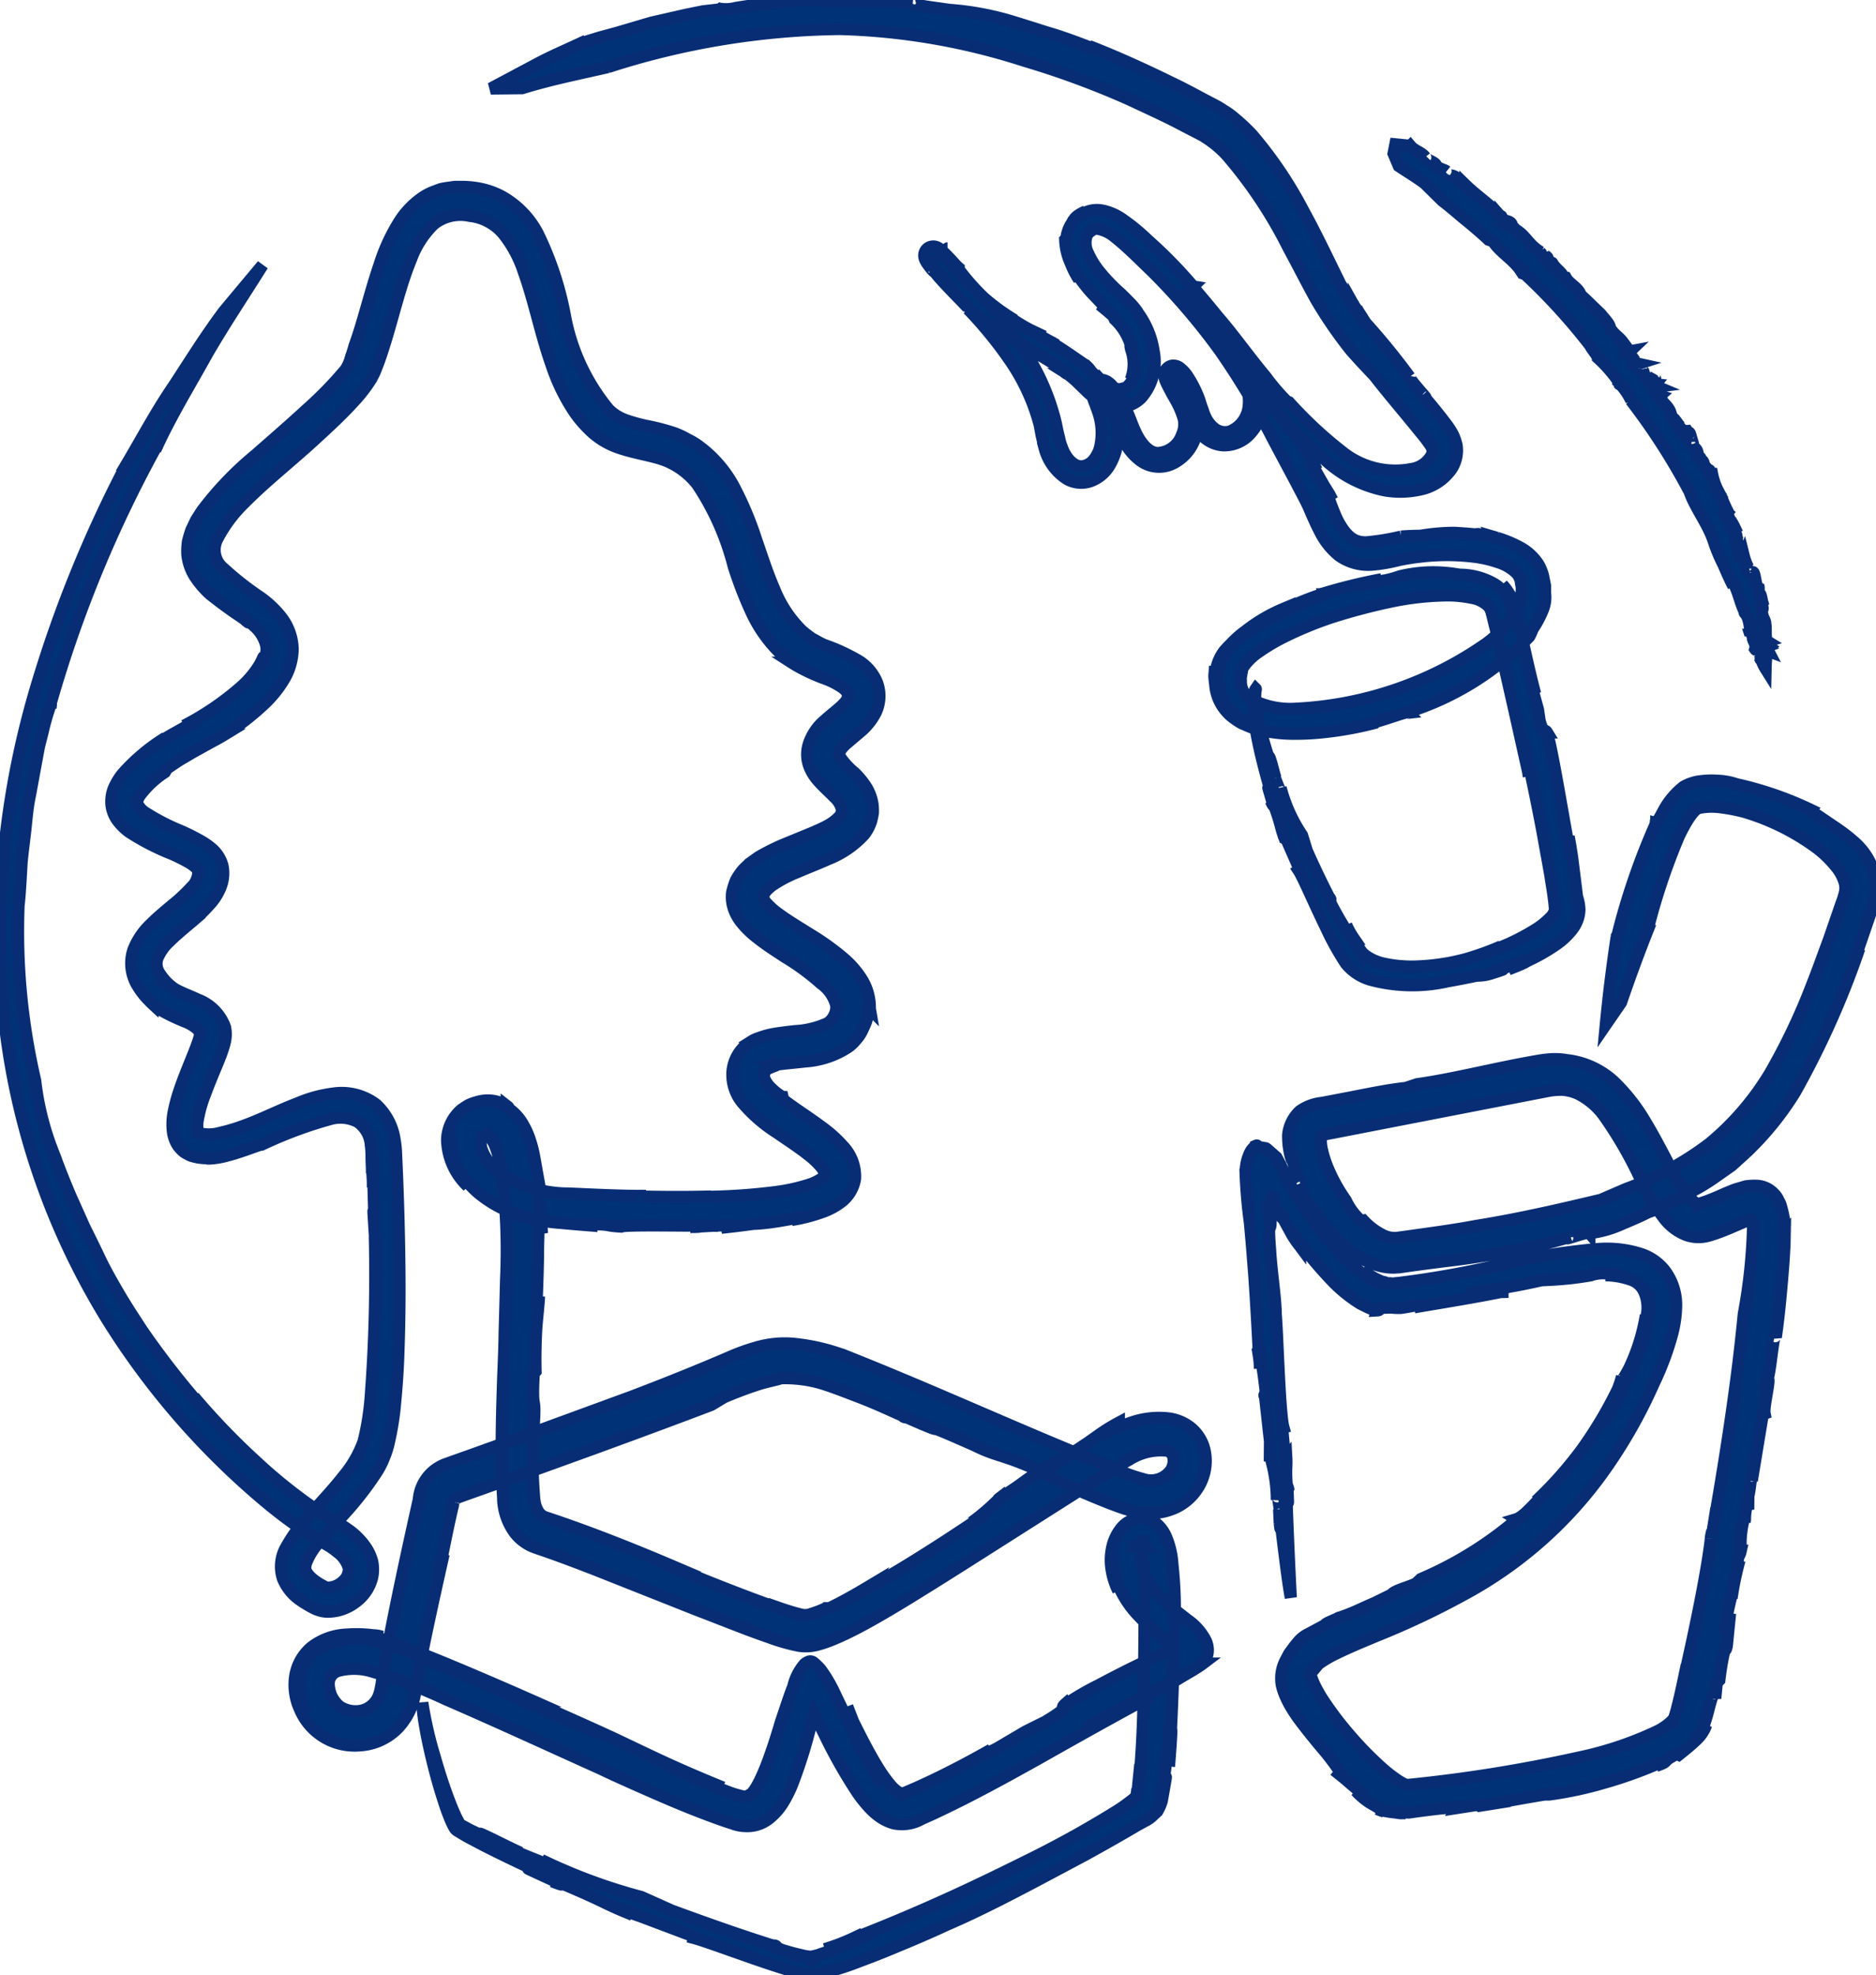 <?xml version="1.0" encoding="UTF-8"?> <svg xmlns="http://www.w3.org/2000/svg" xmlns:xlink="http://www.w3.org/1999/xlink" id="Group_26" data-name="Group 26" width="77.568" height="81.637" viewBox="0 0 77.568 81.637"><defs><clipPath id="clip-path"><rect id="Rectangle_64" data-name="Rectangle 64" width="77.568" height="81.637" fill="none" stroke="#092d74" stroke-width="0.5"></rect></clipPath></defs><g id="Group_25" data-name="Group 25" clip-path="url(#clip-path)"><path id="Path_80" data-name="Path 80" d="M98.128,26.682c.054.068.084.1,0,0" transform="translate(-48.129 -13.087)" fill="#003278" stroke="#092d74" stroke-width="0.5"></path><path id="Path_81" data-name="Path 81" d="M105.4,35.545l.032.059.092.108Z" transform="translate(-51.694 -17.434)" fill="#003278" stroke="#092d74" stroke-width="0.5"></path><path id="Path_82" data-name="Path 82" d="M121.147,43.558l.07.021c0-.009.012-.013-.07-.021" transform="translate(-59.419 -21.364)" fill="#003278" stroke="#092d74" stroke-width="0.5"></path><path id="Path_83" data-name="Path 83" d="M85.564,27.89A1.812,1.812,0,0,0,85.4,27.8l.165.094" transform="translate(-41.886 -13.633)" fill="#003278" stroke="#092d74" stroke-width="0.5"></path><path id="Path_84" data-name="Path 84" d="M109.789,24.656l.027.038-.055-.1Z" transform="translate(-53.835 -12.062)" fill="#003278" stroke="#092d74" stroke-width="0.5"></path><path id="Path_85" data-name="Path 85" d="M109.984,24.917c.122.2-.055-.041-.115-.125a5.11,5.11,0,0,0,.436.656c.019-.016-.274-.422-.321-.531" transform="translate(-53.888 -12.16)" fill="#003278" stroke="#092d74" stroke-width="0.5"></path><path id="Path_86" data-name="Path 86" d="M47.368,3.345l.1-.047-.1.047" transform="translate(-23.233 -1.618)" fill="#003278" stroke="#092d74" stroke-width="0.5"></path><path id="Path_87" data-name="Path 87" d="M86.509,30.272l-.126-.092c.064.049.1.075.126.092" transform="translate(-42.369 -14.803)" fill="#003278" stroke="#092d74" stroke-width="0.5"></path><path id="Path_88" data-name="Path 88" d="M58.513.676l.057-.055c-.053.027-.064.043-.057.055" transform="translate(-28.698 -0.305)" fill="#003278" stroke="#092d74" stroke-width="0.5"></path><path id="Path_89" data-name="Path 89" d="M105.64,35.872l.048.065-.048-.065" transform="translate(-51.814 -17.594)" fill="#003278" stroke="#092d74" stroke-width="0.5"></path><path id="Path_90" data-name="Path 90" d="M114.264,57.807c-.007-.008-.032-.008-.061,0l-.028.01Z" transform="translate(-56 -28.349)" fill="#003278" stroke="#092d74" stroke-width="0.5"></path><path id="Path_91" data-name="Path 91" d="M104.209,67.786a.064.064,0,0,0-.005.032l.108.176c-.044-.1-.078-.165-.1-.207" transform="translate(-51.109 -33.247)" fill="#003278" stroke="#092d74" stroke-width="0.5"></path><path id="Path_92" data-name="Path 92" d="M105.683,48.234c.01-.008.041-.023.041-.028a13.247,13.247,0,0,0-1.581.641l-.028.061a16.754,16.754,0,0,1,1.567-.674" transform="translate(-51.066 -23.644)" fill="#003278" stroke="#092d74" stroke-width="0.5"></path><path id="Path_93" data-name="Path 93" d="M82.744,32.092l-.211-1.469c.333,1.5.589,2.743.8,3.875.1.565.2,1.1.293,1.628l.123.778c.035.253.069.514.077.706a.672.672,0,0,1-.211.339,3.128,3.128,0,0,1-.6.476,9.2,9.2,0,0,1-1.683.824l.193-.1a12.37,12.37,0,0,1-1.352.484,8.968,8.968,0,0,1-1.99.31,5.4,5.4,0,0,1-1.492-.129A1.992,1.992,0,0,1,76,39.5a.84.84,0,0,1-.222-.234c-.072-.1-.178-.3-.267-.456l.009-.006a3.67,3.67,0,0,1-.322-.568c.158.331.324.655.5.956a13.821,13.821,0,0,1-1.106-1.787c-.075-.174-.085-.241-.078-.265q-.5-.974-.944-1.974l-.2-.644a6.382,6.382,0,0,1-.885-1.963c.131.669-.359-.812-.329-.589l-.1-.45a16.642,16.642,0,0,1-.523-1.876,4.356,4.356,0,0,1-.1-.843c0-.226.039-.312.025-.326,0,0,0,0-.026.038a.938.938,0,0,0-.073.328,5.9,5.9,0,0,0,.126,1.462c.207,1.153.6,2.438.756,2.984-.5-1.428-.155-.369-.081-.077l.06.085c.307.855.253.878.411,1.3.005,0,.006-.017.007-.031l-.031-.05c-.006-.044.011-.023.036.019.008-.016.035.019.127.249l-.024-.041.53,1.211-.046.028c.187.285.626,1.331,1.138,2.378a11.076,11.076,0,0,0,.822,1.477,2.048,2.048,0,0,0,.994.659,6.671,6.671,0,0,0,3.222.065c.9-.16,1.126-.228,1.244-.232a1.844,1.844,0,0,0,.575-.1c1.108-.348-.24.023.2-.132a11.1,11.1,0,0,0,1.314-.464c-.737.345-.324.19-.179.145A7.832,7.832,0,0,0,83.937,39a2.911,2.911,0,0,0,.617-.6,1.383,1.383,0,0,0,.287-.808,1.994,1.994,0,0,0-.1-.533c-.2-1.6-.189-1.6-.308-2.276a6.657,6.657,0,0,1,.077.685c-.077-.636-.066-.3-.028-.04-.2-.954-.846-4.978-1-5.154l.018,0c-.123-.2-.119.166-.306-.488l-.064-.449-.181-.658c-.075-.451-.007-.236,0-.238-.14-.538-.285-1.186-.437-1.864-.076-.339-.155-.685-.233-1.029l-.123-.515a1.689,1.689,0,0,0-.272-.56,1.748,1.748,0,0,1,.228.78l.072.717c-.057-.28-.115-.61-.2-.965a1.473,1.473,0,0,0-.719-.9,2.853,2.853,0,0,0-1.377-.352,6.685,6.685,0,0,0-.7-.086,5.833,5.833,0,0,0-1.787.156,3.882,3.882,0,0,1-.723.186c-.382.058-.761.131-1.138.213.369-.1.741-.2,1.117-.281a22.625,22.625,0,0,0-2.465.606l-.009.005a.582.582,0,0,1,.11-.029l-.151.057c-.12.083-.679.305-1.42.647a10.114,10.114,0,0,0-1.493.837,5.3,5.3,0,0,0-.8.653,1.915,1.915,0,0,0-.386.553,1.334,1.334,0,0,0-.1.358,3.361,3.361,0,0,0-.063.366,2.517,2.517,0,0,0,.11.519,1.785,1.785,0,0,0,.918,1.252l-.026.048a1.971,1.971,0,0,1-.932-1.076,2.212,2.212,0,0,1-.1-.837l.066-.414a1.312,1.312,0,0,1,.181-.456,3.97,3.97,0,0,1,1.231-1.137,11,11,0,0,1,1.273-.7l.017-.037a6.833,6.833,0,0,0-2.463,1.751,1.871,1.871,0,0,0-.331.734c-.052.2-.089.264-.048-.1l-.032.37c0,.128.021.26.035.388a1.885,1.885,0,0,0,.629,1.272,2.928,2.928,0,0,0,.475.327c.158.067.308.139.452.188a5.788,5.788,0,0,0,1.505.24,10.806,10.806,0,0,0,1.493-.068,14.318,14.318,0,0,0,2.133-.4l-.312.057c.7-.191,1.368-.447,1.571-.475a11.836,11.836,0,0,0,5.042-3.129,2.422,2.422,0,0,0,.142-.317,4.184,4.184,0,0,0,.416-.778,1.363,1.363,0,0,0,.093-.71v-.3l-.057-.291a1.754,1.754,0,0,0-.224-.6,2.058,2.058,0,0,0-.761-.694,4.905,4.905,0,0,0-.914-.381l0,0-.138-.041a.022.022,0,0,0,.007.007c-.733-.173-.731-.128-.755-.125-.024.02-.076-.011-.907-.059a8.419,8.419,0,0,0-1.388.12c-.27.006-.541.011-.812.036a9.628,9.628,0,0,1-1.47.239c-.375-.014-.749-.1-1.19-.974-.368-.84-.515-1.393-.182-.771L74.5,20.43l-.107-.172-.121-.194-.447-.787c-.06-.175.006-.066.152.152-.465-.945-.329-.56-.7-1.259a3.589,3.589,0,0,1-.49-.592l.132.278c-.43-.723-.881-1.519-1.361-2.377l.043.018c-.185-.3-.367-.593-.577-.888L71,14.533c-.292-.407-.591-.8-.9-1.195l.118.168c-.213-.28-.945-1.171-1.38-1.67l.031.005a18.9,18.9,0,0,0-1.865-1.905,8.285,8.285,0,0,0-1.1-.9,2.2,2.2,0,0,0-.791-.335,1.186,1.186,0,0,0-.52.016,1.324,1.324,0,0,0-.47.239,1.385,1.385,0,0,1,.3-.221c-.459.212-.451.322-.515.385-.022.042-.047.089-.108.185a1.489,1.489,0,0,0-.176.546l-.049.053a2.58,2.58,0,0,0,.237.993,3.407,3.407,0,0,0,.34.659l-.1-.254a6.193,6.193,0,0,0,.65.838c.8.823.46.537.306.456l.3.246.259.224.056.127a2.467,2.467,0,0,1,.68,1.113c0,.07-.063-.124,0,.143a1.811,1.811,0,0,1-.014,1.246,1.479,1.479,0,0,0,.124-.732.717.717,0,0,1,.075.1,1.119,1.119,0,0,1-.267.841.561.561,0,0,1-.531.193h.161A.767.767,0,0,1,66,16.049c-.084.014-.151.055-.229.033l-.1,0c-.035-.009-.068-.026-.1-.037a1.681,1.681,0,0,1-.167-.066l-.133-.095a3.131,3.131,0,0,1-.479-.45c.131.145.313.34,0,.062-.265-.256-.117-.169-.372-.406-.087-.034-.788-.556-1.441-.948a.151.151,0,0,1,.074.023c-.172-.094-.265-.135-.551-.312l.2.054-.585-.278a7.162,7.162,0,0,1-.84-.515l.208.118a8.864,8.864,0,0,1-1.266-.918,9.343,9.343,0,0,1-1.044-1.178v-.061c-.138-.113-.395-.446-.746-.758a.714.714,0,0,0-.124-.084.432.432,0,0,0-.1-.037.393.393,0,0,0-.258.033.36.36,0,0,0-.176.2.394.394,0,0,0-.018.2l.011.044a.494.494,0,0,0,.026.07,1.1,1.1,0,0,0,.1.17c.059.082.11.144.153.2.087.1.141.15.136.119.381.523,1.7,1.751,1.383,1.546a16.807,16.807,0,0,1,1.714,2.093,8.49,8.49,0,0,1,1.252,2.721l.071.392.134.569a2.15,2.15,0,0,0,.931,1.255,1.187,1.187,0,0,0,.986.073,1.511,1.511,0,0,0,.735-.6,2.415,2.415,0,0,0,.351-1.534,3.9,3.9,0,0,0-.311-1.239l-.09-.234a.579.579,0,0,1-.022-.085l-.006-.033h0l-.057-.01c-.075-.02-.1-.007-.148-.045-.023-.021-.014-.005-.024-.015s-.012-.025,0,0-.007.039-.021.12a.3.3,0,0,1-.042.084c-.027.034-.01.006-.011.019a.644.644,0,0,1,.115.117,4.132,4.132,0,0,1,.473.831c.134.3.246.605.411.946a2.213,2.213,0,0,0,.755.885,1.3,1.3,0,0,0,1.272.073,1.826,1.826,0,0,0,.874-.935,1.773,1.773,0,0,0,.146-.672,1.672,1.672,0,0,0-.147-.7,5.855,5.855,0,0,0-.348-.751c-.066-.122-.132-.245-.2-.369a1.738,1.738,0,0,1-.082-.171.645.645,0,0,1-.022-.063c0-.006,0,0,0,0l-.04,0c-.078,0-.077.01-.122-.007-.025-.011-.009,0-.017,0s-.021-.02.007.011c-.007,0-.022-.031-.016-.017.006.034,0,.016-.013.076a.262.262,0,0,1-.05.1.59.59,0,0,1,.093.1,2.508,2.508,0,0,1,.226.342,4.2,4.2,0,0,1,.348.805l.172.486a2.734,2.734,0,0,0,.284.462,1.327,1.327,0,0,0,.98.549,1.436,1.436,0,0,0,1.016-.372,2.029,2.029,0,0,0,.531-.822,2.283,2.283,0,0,0,.061-.67,2.448,2.448,0,0,0-.291-1.153,9.809,9.809,0,0,0-.725-1.052c-.536-.7-1.139-1.413-1.735-2.121l-.1.128c-.017.048-.109.047-.1.05-.013,0-.035.1-.072.142-.02.033-.035.034-.067.087-.011.018,0,.006,0,.011l.005,0,.045.039.1.1.2.205c.324.321.5.539.567.618a1.166,1.166,0,0,1-.154-.224,12.531,12.531,0,0,1,.992,1.3l-.091-.114c-.085-.048,1.061,1.388,1.476,1.9l-.2-.3c.233.285.475.562.718.835l-.2-.213a31.667,31.667,0,0,0,2.255,2.235A5.145,5.145,0,0,0,76.8,20.272a3.821,3.821,0,0,0,1.409-.027,2.1,2.1,0,0,0,1.344-.863,1.417,1.417,0,0,0,.211-.967,1.969,1.969,0,0,0-.161-.467,3.022,3.022,0,0,0-.239-.376c-.3-.4-.631-.809-.995-1.233.436.409-.585-.658-.551-.76a28.3,28.3,0,0,0-1.871-2.29s-.015,0-.05-.04a15.24,15.24,0,0,1-.836-1.306c.281.351.122.14-.042-.1s-.332-.493-.082-.14c-.459-.916-.937-1.949-1.512-2.994a16.759,16.759,0,0,0-2.106-3.123,7.293,7.293,0,0,0-.742-.7,3.017,3.017,0,0,0-.432-.313l-.229-.147-.212-.113c-.567-.291-1.121-.607-1.7-.879-1.143-.562-2.3-1.087-3.445-1.532l.189.111c-.584-.22-1.236-.475-1.875-.658-.632-.2-1.227-.391-1.684-.525A11.974,11.974,0,0,0,58.786.406c-.514-.077-1.006-.135-1.31-.2S57.05.1,57.272.128c-.277-.029-.55-.054-.828-.068l-.86,0c-.3,0-.606-.007-.938-.021-.331,0-.685.008-1.07,0A5.076,5.076,0,0,0,52.7,0c-.418.032-.926.09-1.419.143s-.966.125-1.319.182a1.612,1.612,0,0,1-.609.042l-.014.015L48.6.467,47.89.611,46.471.934l-1.421.419-.735.2-.746.23a1.049,1.049,0,0,1,.1-.056c-.652.312-1.316.585-1.949.926L39.826,3.66l1.3-.014c1.169-.364,2.369-.6,3.547-.872A32.272,32.272,0,0,1,54.263,1.2,27.073,27.073,0,0,1,61.881,2.51a35.06,35.06,0,0,1,4.438,1.644c.717.34,1.442.662,2.144,1.038l.531.274.265.137.2.129a4.4,4.4,0,0,1,.786.666,18.507,18.507,0,0,1,2.568,3.855c.382.7.74,1.418,1.15,2.153a17.911,17.911,0,0,0,1.432,2.08c.314.355.636.7.959,1.036.59.76,1.254,1.528,1.907,2.337a5.961,5.961,0,0,1,.42.553.433.433,0,0,1,.071.352,1.132,1.132,0,0,1-.854.62,3.5,3.5,0,0,1-2.776-.638,17.169,17.169,0,0,1-2.293-2.122l-.089-.033a8.738,8.738,0,0,1-.875-1.023c-.471-.56-.911-1.156-1.378-1.748-.234-.3-.474-.588-.724-.874l-.189-.213c-.07-.081-.143-.149-.209-.216l-.21-.2-.113-.1-.07-.057a.456.456,0,0,0-.075-.049l-.039-.018-.01,0a.321.321,0,0,0-.108-.017.329.329,0,0,0-.295.208.262.262,0,0,0-.017.071v.028a.373.373,0,0,0,0,.058.352.352,0,0,0,.036.109l.016.031.025.029A34.283,34.283,0,0,1,70.694,15.3c.081.116.156.232.224.347a1.433,1.433,0,0,1,.149.347,1.763,1.763,0,0,1,.1.74,1.258,1.258,0,0,1-.763,1.093.713.713,0,0,1-.6-.076,1.27,1.27,0,0,1-.44-.541c-.056-.114-.089-.245-.136-.365s-.09-.3-.148-.434a4.65,4.65,0,0,0-.419-.822,1.4,1.4,0,0,0-.372-.406A.443.443,0,0,0,68,15.113a.39.39,0,0,0-.3.251.577.577,0,0,0,.038.4c.138.317.288.538.417.79a3.6,3.6,0,0,1,.313.729,1,1,0,0,1-.055.663,1.12,1.12,0,0,1-1,.777c-.408,0-.742-.451-.947-.908-.107-.223-.2-.51-.318-.771a5.644,5.644,0,0,0-.4-.784,2,2,0,0,0-.3-.386c-.039-.034-.085-.068-.128-.1a.829.829,0,0,0-.11-.049.319.319,0,0,0-.166-.021.381.381,0,0,0-.32.23.528.528,0,0,0-.044.225,1.463,1.463,0,0,0,.13.513l.13.362a2.634,2.634,0,0,1,.079,1.443l-.046.166-.076.148a1.148,1.148,0,0,1-.181.261.716.716,0,0,1-.485.225c-.335-.013-.653-.375-.8-.82a1.711,1.711,0,0,1-.1-.342c-.029-.119-.058-.225-.087-.368a7.031,7.031,0,0,0-.2-.8,9.416,9.416,0,0,0-.993-2.2,17.393,17.393,0,0,0-1.3-1.825c-.528-.614-1.125-1.168-1.656-1.744-.133-.145-.265-.292-.39-.44-.062-.073-.124-.148-.177-.219-.026-.035-.052-.071-.066-.094l0-.005h0l-.043.022a.932.932,0,0,1-.277.109.017.017,0,0,1-.024,0s.01.015,0,.022-.022.077-.045.107-.162.262-.126.2a3.9,3.9,0,0,1,.372.372c.13.144.259.295.385.447l.38.47a5.117,5.117,0,0,0,.439.48,7.367,7.367,0,0,0,.986.8c.685.48,1.4.857,2.065,1.259l-.1-.056a10.6,10.6,0,0,1,1.2.785c.045.039.047.048.009.024a4.131,4.131,0,0,1,.468.406l.269.259a2.833,2.833,0,0,0,.322.284,3.5,3.5,0,0,0,.4.247l.242.091a.7.7,0,0,0,.264.057,1.26,1.26,0,0,0,1.078-.368,2.262,2.262,0,0,0,.507-1.94,3.54,3.54,0,0,0-.726-1.666l.085.1a2.973,2.973,0,0,0-.4-.477c-.148-.151-.294-.3-.419-.407a7.189,7.189,0,0,1-.725-.759,3.414,3.414,0,0,1-.523-.824.92.92,0,0,1-.063-.707.487.487,0,0,1,.2-.222.333.333,0,0,1,.242-.08,1.508,1.508,0,0,1,.729.344c.511.4,1.051.952,1.559,1.438a26.906,26.906,0,0,1,2.774,3.245,31.479,31.479,0,0,1,2.192,3.647l1.012,1.9c.158.31.351.652.478.938.136.314.283.664.464,1.007a2.952,2.952,0,0,0,.8,1,2.083,2.083,0,0,0,1.319.369,6.559,6.559,0,0,0,1.147-.193c.336-.071.679-.119,1.023-.157a9.353,9.353,0,0,1,2.062.017,4.807,4.807,0,0,1,.97.216,1.94,1.94,0,0,1,.76.418.663.663,0,0,1,.184.268.491.491,0,0,1,.043.179c.01.068.027.135.034.2a1.806,1.806,0,0,1-.183.825,4.259,4.259,0,0,1-1.273,1.475,15,15,0,0,1-7.863,2.7,3.489,3.489,0,0,1-1.893-.4.821.821,0,0,1-.386-.563.791.791,0,0,1-.013-.194.609.609,0,0,1,.011-.21l.038-.225c.014-.085.028-.071.044-.124a2.461,2.461,0,0,1,.651-.632,8.4,8.4,0,0,1,.941-.567,15.255,15.255,0,0,1,2.106-.872,25.335,25.335,0,0,1,2.508-.656,11.853,11.853,0,0,1,2.147-.236,4.894,4.894,0,0,1,1.092.1,1.279,1.279,0,0,1,.717.366c.017.042.061.067.066.117a.379.379,0,0,0,.028.063c.012.03.025.1.038.143l.152.618.287,1.227.506,2.232c.3,1.339.518,2.322.581,2.6" transform="translate(-19.534 0)" fill="#003278" stroke="#092d74" stroke-width="0.5"></path><path id="Path_94" data-name="Path 94" d="M107.893,72.884l.022.043c.032-.018-.013-.077-.022-.043" transform="translate(-52.919 -35.743)" fill="#003278" stroke="#092d74" stroke-width="0.5"></path><path id="Path_95" data-name="Path 95" d="M122.095,47.662a.5.5,0,0,1,.062.082,1.885,1.885,0,0,0-.238-.308Z" transform="translate(-59.798 -23.266)" fill="#003278" stroke="#092d74" stroke-width="0.5"></path><path id="Path_96" data-name="Path 96" d="M122.4,78.349c.733-.282.755-.328.651-.287l-.651.287" transform="translate(-60.033 -38.281)" fill="#003278" stroke="#092d74" stroke-width="0.5"></path><path id="Path_97" data-name="Path 97" d="M103.081,61.642c-.114-.372-.091-.224-.046,0l.222.639c-.066-.21-.114-.425-.176-.642" transform="translate(-50.518 -30.122)" fill="#003278" stroke="#092d74" stroke-width="0.5"></path><path id="Path_98" data-name="Path 98" d="M103.2,65.079l-.073-.105c.092.217.1.2.073.105" transform="translate(-50.579 -31.868)" fill="#003278" stroke="#092d74" stroke-width="0.5"></path><path id="Path_99" data-name="Path 99" d="M104.768,93.88c.015.087.031.127,0,0" transform="translate(-51.386 -46.046)" fill="#003278" stroke="#092d74" stroke-width="0.5"></path><path id="Path_100" data-name="Path 100" d="M112.142,146.893l-.063-.036a.971.971,0,0,1-.146-.04c.061.027.141.051.209.076" transform="translate(-54.9 -72.01)" fill="#003278" stroke="#092d74" stroke-width="0.5"></path><path id="Path_101" data-name="Path 101" d="M108.549,131.263l.056-.019c-.009-.007,0-.021-.056.019" transform="translate(-53.24 -64.367)" fill="#003278" stroke="#092d74" stroke-width="0.5"></path><path id="Path_102" data-name="Path 102" d="M141.576,123.3a.873.873,0,0,0,.018-.158l-.018.158" transform="translate(-69.439 -60.4)" fill="#003278" stroke="#092d74" stroke-width="0.5"></path><path id="Path_103" data-name="Path 103" d="M135.144,97.72l-.038.018.1-.033Z" transform="translate(-66.266 -47.922)" fill="#003278" stroke="#092d74" stroke-width="0.5"></path><path id="Path_104" data-name="Path 104" d="M134.343,97.854c-.2.074.044-.045.129-.085a5.137,5.137,0,0,0-.659.269c.011.023.425-.159.53-.184" transform="translate(-65.632 -47.953)" fill="#003278" stroke="#092d74" stroke-width="0.5"></path><path id="Path_105" data-name="Path 105" d="M131.191,75.886l.015-.094-.015.094" transform="translate(-64.346 -37.174)" fill="#003278" stroke="#092d74" stroke-width="0.5"></path><path id="Path_106" data-name="Path 106" d="M138.83,124.69c.006-.046.012-.1.018-.14a.88.88,0,0,0-.018.14" transform="translate(-68.093 -61.089)" fill="#003278" stroke="#092d74" stroke-width="0.5"></path><path id="Path_107" data-name="Path 107" d="M134.381,66.626l-.01-.069c-.009.052,0,.068.01.069" transform="translate(-65.904 -32.644)" fill="#003278" stroke="#092d74" stroke-width="0.5"></path><path id="Path_108" data-name="Path 108" d="M111.862,146.786l-.074-.032a.638.638,0,0,0,.074.032" transform="translate(-54.829 -71.979)" fill="#003278" stroke="#092d74" stroke-width="0.5"></path><path id="Path_109" data-name="Path 109" d="M123.046,123.22c.011.007.032,0,.054-.006l.018-.015Z" transform="translate(-60.351 -60.426)" fill="#003278" stroke="#092d74" stroke-width="0.5"></path><path id="Path_110" data-name="Path 110" d="M104.3,118.207a.052.052,0,0,0,.013-.024l-.046-.171a1.819,1.819,0,0,0,.033.2" transform="translate(-51.138 -57.882)" fill="#003278" stroke="#092d74" stroke-width="0.5"></path><path id="Path_111" data-name="Path 111" d="M133.394,104.674c-.007,0-.019-.018-.025-.015a1.64,1.64,0,0,1,.126,1.071l.043.044a1.7,1.7,0,0,0-.144-1.1" transform="translate(-65.414 -51.332)" fill="#003278" stroke="#092d74" stroke-width="0.5"></path><path id="Path_112" data-name="Path 112" d="M105.879,83.535a3.336,3.336,0,0,0,.841.609,3.921,3.921,0,0,1-1.183-.741,10,10,0,0,1-.951-.973c-.144-.163-.278-.328-.406-.494l-.19-.246-.2-.28c-.225-.3-.429-.645-.638-.977a9.8,9.8,0,0,1-.631-1.21l-.122-.228-.061-.11-.045-.04-.18-.159-.181-.159c-.052-.038-.072-.02-.11-.033l-.17-.03-.06-.012c-.013-.01-.023-.022-.035-.034l-.017-.017s0-.021-.046,0a.6.6,0,0,0-.087.072.771.771,0,0,0-.145.187,1.838,1.838,0,0,0-.186,1.009c-.011-.115-.019-.226-.02-.325a20.352,20.352,0,0,0,.181,2.217c.029.313.063.681.1,1.125.023.3.05.646.083,1.059.058.822.122,1.89.192,3.292h-.01a3.956,3.956,0,0,1,.052.58l-.034-.971c.083.575.18,1.076.265,1.844.006.165-.01.223-.024.241l.209,1.886-.005.585a6.2,6.2,0,0,1,.289,1.847c.034-.592.137.76.165.565,0,.088,0,.258,0,.4.108.916.319,2.641.414,3.064,0,0-.184-3.611-.182-4.587.11,1.294.047.339.052.081l-.033-.084c-.058-.776,0-.783-.021-1.171,0,0-.01.013-.014.024l.013.049c-.007.038-.016.017-.026-.024-.012.011-.026-.024-.044-.235l.01.04c-.042-.323-.09-.882-.111-1.125l.05-.01c-.156-.564-.246-3.871-.314-4.642-.012-.78-.181-1.733-.236-2.7-.032-.413-.037-.548-.04-.679a.626.626,0,0,1,.014-.191c.017-.05.044-.034.048-.258-.007-.286-.021-.282-.037-.237s-.031.151-.044.007c0-.243.013-.451.029-.626.034.451.056.289.076.281a2.982,2.982,0,0,1,.005-.406.293.293,0,0,1,.009-.048c0-.007,0-.019.013-.019a.077.077,0,0,1,.017.032l.049.137c.03.09.068.172.1.248.137.3.252.483.291.46l.032.057.329.6c.013.032.085.14.138.221s.122.175.212.289a3.345,3.345,0,0,1-.308-.5c.273.446.16.2.029,0a19.135,19.135,0,0,0,1.637,1.961,5.94,5.94,0,0,0,1.118.9c.185.094.339.175.463.222a.872.872,0,0,0,.25.048l-.006.019c.123-.007.1-.056.127-.085s.107-.021.449-.035a2.491,2.491,0,0,0,.41.016c.2-.028.389-.062.582-.1.395-.021.205.023.207.034.946-.161,2.259-.372,3.385-.6l-1.237.025a28.03,28.03,0,0,0,2.864-.5l.582-.031a13.753,13.753,0,0,0,1.466-.175,1.5,1.5,0,0,1,.6-.082,3.93,3.93,0,0,1,.894.161,4.024,4.024,0,0,0-.888-.081,3.274,3.274,0,0,1,1.014.171.966.966,0,0,1,.553.43l.006,0a.13.13,0,0,1-.031-.052c.017.023.044.039.056.068.067.033.293.362.206,1a8.3,8.3,0,0,1-1.075,2.949l-.1.375c-.186.334-.378.664-.591.98l-.058-.034c.145-.238.313-.534.477-.872s.352-.7.516-1.094a8.713,8.713,0,0,0,.723-2.244l-.026-.026a8.181,8.181,0,0,1-.681,2.18c-.125.246-.473.852-.306.371q-.073.254-.168.5a17.171,17.171,0,0,1-1.45,2.444,15.732,15.732,0,0,1-1.934,2.186l.205-.154c-.2.209-.4.42-.572.585a2.092,2.092,0,0,1-.4.307,15.3,15.3,0,0,1-4,2.484l-.191.182c-.337.165-.9.29-1.022.465l-.728.356c-.481.2-.759.362-1.334.563h0l-.109.038.009,0c-.564.235-.556.255-.566.277s-.039.031-.7.387a1.236,1.236,0,0,0-.452.362,3.154,3.154,0,0,0-.21.265l-.141.193-.153.291a1.6,1.6,0,0,0-.151,1,2.389,2.389,0,0,0,.167.493,3.371,3.371,0,0,0,.175.347,5.842,5.842,0,0,0,.362.559c.265.356.578.755,1.158,1.44.532.678.772,1.039.307.681.63.5.282.227,1.1.918.1.142.005.073-.2-.058a2.93,2.93,0,0,0,.579.49c.106.064.189.1.529.323.138.026.248.049.421.068.079.008.162.019.246.034s.185,0,.274.007a1.012,1.012,0,0,1-.393-.1,1.648,1.648,0,0,0,.543.071c.65-.094,1.282-.174,1.99-.228l-.026.044.88-.137.063.043,1.258-.2-.175.013c.3-.051,1.261-.229,1.819-.311l-.015.032a15.27,15.27,0,0,0,2.238-.477,17.788,17.788,0,0,0,2.393-.862l-.212.157c.637-.227.133-.134.865-.5l.073.038c.294-.236.494-.4.679-.574a2.022,2.022,0,0,0,.265-.293c.041-.063.081-.13.12-.2l.073-.174c-.061.076-.094.122-.179.222a6.693,6.693,0,0,0,.286-.911c.243-.927.244-.547.263-.4l.064-.65.106-.106a11.308,11.308,0,0,1,.219-1.279c.044-.061.021.147.088-.125l.136-1.355-.1.814-.1-.12c.068-.853.222-1.132.3-1.736l-.039.418a12.687,12.687,0,0,1,.329-1.571c-.052.167-.131.423-.077.024.044-.291.07-.15.13-.422a4.084,4.084,0,0,1,.154-1.417c.01.01.019.025.019.068a2.6,2.6,0,0,1,.073-.531l.061.181.006-.558c.085-.358.105-.9.157-.841l-.015.209.454-2.747.076-.028c-.057-.287.261-1.495.126-1.423.143-.511.244-2.055.337-1.73.13-.907.189-1.611.258-2.366.028-.386.068-.779.088-1.234.019-.222.016-.472.022-.734a3.379,3.379,0,0,0-.146-1.049.763.763,0,0,0-.107-.264.826.826,0,0,0-.184-.278,1.025,1.025,0,0,0-.706-.339,2.661,2.661,0,0,0-.469.023l-.447.132c-.2.078-.4.16-.581.242s-.364.156-.539.223c-.089.036-.173.059-.26.09-.112.042-.109.023-.137.039a.275.275,0,0,1-.127-.049,1.189,1.189,0,0,1-.247-.239,8.9,8.9,0,0,1-.926-1.5c-.282-.53-.551-1.053-.866-1.572a7.727,7.727,0,0,0-1.163-1.535,3.428,3.428,0,0,0-2.1-1.047,2.925,2.925,0,0,0-.831-.024c-.269.028-.489.073-.747.118-.5.091-1.028.2-1.559.312-1.061.225-2.136.461-3.05.586l-.485.158c-.61.063-1.37.212-2.189.374l-1.264.242a1.92,1.92,0,0,0-.915.338,1.542,1.542,0,0,0-.49.988,3.367,3.367,0,0,0,.114.923.5.5,0,0,1,.007-.279c.034.6.5,1.563.406,1.523l-.064-.12a2.184,2.184,0,0,0,.367.77c.248.42.591.875.758,1.128-.046-.1-.092-.207-.131-.312a6.852,6.852,0,0,0,.651.778l-.2-.186a5.257,5.257,0,0,0,1.289.966,2.936,2.936,0,0,0,.766.261,2.3,2.3,0,0,0,.415.034l.209-.013c.064-.006.1-.014.156-.021.794-.115,1.516-.205,2.232-.293s1.422-.215,2.184-.344c.76-.159,1.578-.324,2.5-.6-.471.224.721-.243.8-.153a4.535,4.535,0,0,0,1.323-.369c.4-.172.778-.324,1.138-.515,0,0,.005-.014.044-.04a13.628,13.628,0,0,0,1.29-.578c-.682.532.844-.6.215-.116a8.1,8.1,0,0,0,1.244-.737l.624-.438.581-.525a12.363,12.363,0,0,0,2.049-2.52,35.709,35.709,0,0,0,2.652-5.933l-.094.16.545-1.585c.045-.138.09-.25.135-.4a2.146,2.146,0,0,0,.1-.5,2.4,2.4,0,0,0-.1-.874,2.7,2.7,0,0,0-.778-1.183,7.019,7.019,0,0,0-.724-.565c-.765-.522-1.456-.974-1.111-.791a14.249,14.249,0,0,0-3.056-1.051,2.711,2.711,0,0,0-.778-.143,3.6,3.6,0,0,0-.647.014,1.829,1.829,0,0,0-.762.238,3.155,3.155,0,0,0-.839,1.01c-.148.281-.256.463-.289.458l0,.018a27.949,27.949,0,0,0-1.642,4.809.774.774,0,0,1,.007-.1q-.278,1.819-.452,3.639l.633-.92c.34-.994.7-1.98,1.084-2.947a26.223,26.223,0,0,1,1.309-3.927c.277-.58.646-1.2.9-1.179a2.725,2.725,0,0,1,.848-.009,7.236,7.236,0,0,1,.956.186,9.694,9.694,0,0,1,2.844,1.381,4.527,4.527,0,0,1,1.046,1.011,1.891,1.891,0,0,1,.256.53.851.851,0,0,1,0,.451,4.154,4.154,0,0,1-.136.422l-.168.486-.336.973c-.238.638-.465,1.285-.716,1.915a25.6,25.6,0,0,1-1.723,3.622,11.386,11.386,0,0,1-2.516,2.924,12.954,12.954,0,0,1-3.425,1.86l-1.056.456c-1.546.367-3.319.787-5.171,1.082-.918.174-1.859.295-2.778.426l-.344.047-.172.023-.092,0a1.1,1.1,0,0,1-.41-.094,2.778,2.778,0,0,1-.857-.632l-.1.015a2.619,2.619,0,0,1-.624-.841,7.066,7.066,0,0,1-.756-1.368,4.6,4.6,0,0,1-.225-.708,1.775,1.775,0,0,1-.046-.553.1.1,0,0,1,.074-.082l.785-.152,1.7-.331,6.764-1.314a2.811,2.811,0,0,1,.688-.061,1.912,1.912,0,0,1,.606.156,2.977,2.977,0,0,1,1.058.878,16.553,16.553,0,0,1,1.592,2.771,8.4,8.4,0,0,0,.929,1.515,2.125,2.125,0,0,0,.911.683,1.546,1.546,0,0,0,.689.073,2.139,2.139,0,0,0,.3-.065l.214-.07c.284-.095.544-.207.794-.315l.354-.152.166-.067c.045-.018.048-.016.073-.025.066-.019.1-.018.133.017a.131.131,0,0,1,.024.059.99.99,0,0,1,.011.147,22.59,22.59,0,0,1-.385,3.662c-.253,2.666-.69,5.477-1.142,8.124l.008-.1-.2,1.25c-.016.052-.027.057-.026.016-.17,1.418-.632,3.622-1.01,5.317l.011-.1c-.126.6-.25,1.222-.4,1.79-.035.157-.073.248-.107.375a.565.565,0,0,1-.106.146,2.312,2.312,0,0,1-.568.406,14.453,14.453,0,0,1-3.3,1.11,59.894,59.894,0,0,1-7.067,1.13c-.013,0-.022-.011-.036,0a.5.5,0,0,0-.093-.037,2.466,2.466,0,0,1-.309-.182,5.933,5.933,0,0,1-.663-.526,14.348,14.348,0,0,1-1.25-1.279,13.77,13.77,0,0,1-1.091-1.421c-.315-.463-.622-1.093-.532-1.2a.837.837,0,0,1,.323-.374,4.9,4.9,0,0,1,.714-.415c.531-.261,1.118-.5,1.7-.744a32.866,32.866,0,0,0,3.543-1.672,17.015,17.015,0,0,0,5.837-5.146,20.657,20.657,0,0,0,2.047-3.605A11.707,11.707,0,0,0,118.7,86.2a4.869,4.869,0,0,0,.167-1.188,2.38,2.38,0,0,0-.435-1.4,2.07,2.07,0,0,0-.975-.721,4.6,4.6,0,0,0-1.784-.222,27.578,27.578,0,0,0-4.23.69,39.181,39.181,0,0,1-4,.708l-.206.021-.1.01a.294.294,0,0,1-.056-.006c-.068-.018-.117.017-.2-.022s-.147-.035-.223-.067l-.218-.1a4.371,4.371,0,0,1-.559-.357" transform="translate(-49.561 -31.047)" fill="#003278" stroke="#092d74" stroke-width="0.5"></path><path id="Path_113" data-name="Path 113" d="M102.621,113.179l0-.042c-.035.005-.015.067,0,.042" transform="translate(-50.321 -55.491)" fill="#003278" stroke="#092d74" stroke-width="0.5"></path><path id="Path_114" data-name="Path 114" d="M121.942,104.786l-.07.014.273-.007Z" transform="translate(-59.775 -51.395)" fill="#003278" stroke="#092d74" stroke-width="0.5"></path><path id="Path_115" data-name="Path 115" d="M103.185,98.39c-.012-.333-.021-.37-.036-.361a2.857,2.857,0,0,0,.036.361" transform="translate(-50.592 -48.08)" fill="#003278" stroke="#092d74" stroke-width="0.5"></path><path id="Path_116" data-name="Path 116" d="M103.822,123.019c.033.34.04.208.042.007l-.068-.587c.008.186.017.389.026.58" transform="translate(-50.909 -60.053)" fill="#003278" stroke="#092d74" stroke-width="0.5"></path><path id="Path_117" data-name="Path 117" d="M104.487,120.7l.039.1c-.028-.2-.037-.19-.039-.1" transform="translate(-51.248 -59.173)" fill="#003278" stroke="#092d74" stroke-width="0.5"></path><path id="Path_118" data-name="Path 118" d="M125.692,21.217c-.006-.01-.014-.011,0,0" transform="translate(-61.645 -10.403)" fill="#003278" stroke="#092d74" stroke-width="0.5"></path><path id="Path_119" data-name="Path 119" d="M136.855,34.981l.005.007.04,0Z" transform="translate(-67.124 -17.157)" fill="#003278" stroke="#092d74" stroke-width="0.5"></path><path id="Path_120" data-name="Path 120" d="M138.188,37.515v.01c.007-.005.015-.008,0-.01" transform="translate(-67.778 -18.4)" fill="#003278" stroke="#092d74" stroke-width="0.5"></path><path id="Path_121" data-name="Path 121" d="M132.89,29.7a.033.033,0,0,0-.021-.015.091.091,0,0,1,.021.015" transform="translate(-65.169 -14.559)" fill="#003278" stroke="#092d74" stroke-width="0.5"></path><path id="Path_122" data-name="Path 122" d="M121.852,17.685l.005,0c0-.006,0-.009-.006-.016Z" transform="translate(-59.765 -8.668)" fill="#003278" stroke="#092d74" stroke-width="0.5"></path><path id="Path_123" data-name="Path 123" d="M121.9,17.7c.016.03-.02.009-.032,0a.144.144,0,0,0,.07.081c.014-.016-.038-.06-.038-.082" transform="translate(-59.771 -8.682)" fill="#003278" stroke="#092d74" stroke-width="0.5"></path><path id="Path_124" data-name="Path 124" d="M114.433,11.837l.017,0-.017,0" transform="translate(-56.126 -5.806)" fill="#003278" stroke="#092d74" stroke-width="0.5"></path><path id="Path_125" data-name="Path 125" d="M131.407,31.159l-.016-.014a.029.029,0,0,0,.016.014" transform="translate(-64.444 -15.276)" fill="#003278" stroke="#092d74" stroke-width="0.5"></path><path id="Path_126" data-name="Path 126" d="M115.618,12.724l.027-.022a.066.066,0,0,0-.027.022" transform="translate(-56.708 -6.23)" fill="#003278" stroke="#092d74" stroke-width="0.5"></path><path id="Path_127" data-name="Path 127" d="M136.942,34.988l.017,0-.017,0" transform="translate(-67.166 -17.161)" fill="#003278" stroke="#092d74" stroke-width="0.5"></path><path id="Path_128" data-name="Path 128" d="M139.417,39.841a.056.056,0,0,0-.019.018l0,0Z" transform="translate(-68.371 -19.541)" fill="#003278" stroke="#092d74" stroke-width="0.5"></path><path id="Path_129" data-name="Path 129" d="M143.423,52.421l.012-.007-.03-.019a.061.061,0,0,0,.018.026" transform="translate(-70.336 -25.698)" fill="#003278" stroke="#092d74" stroke-width="0.5"></path><path id="Path_130" data-name="Path 130" d="M140.694,43s.009,0,.013,0a.9.9,0,0,0-.083-.2l-.04.012Z" transform="translate(-68.953 -20.992)" fill="#003278" stroke="#092d74" stroke-width="0.5"></path><path id="Path_131" data-name="Path 131" d="M127.074,29.959l.006-.207c.275.55.286.849.517,1.322l-.026-.022c0,.077.2.06.249.927l-.008,0c.009.028.025.022.019.085l.011-.154a1.241,1.241,0,0,1,.138.25.053.053,0,0,1-.029.045l.089.27-.03.1c.051.076.151.008.152.249.053-.1.076.1.108.061a.621.621,0,0,0-.021.068,1.73,1.73,0,0,0,.194.431,5.991,5.991,0,0,1,.06-.731c.032.2.023.048.039,0l-.023-.008c-.013-.119.036-.132.033-.194a.053.053,0,0,0-.012.007l.009.006a.014.014,0,0,1-.02,0c-.01,0-.02,0-.025-.031l.007,0a.923.923,0,0,1-.042-.168l.04-.012c-.1-.061-.034-.608-.08-.72.012-.129-.1-.249-.122-.4-.065-.229.019-.132.014-.257-.023-.15-.036.045-.058-.011l0-.189c.038.1.044.035.053.012-.043-.149-.051-.407-.145-.424-.03-.212,0-.225-.03-.309,0,.034.007.094-.009.1,0-.091-.024-.034-.018,0-.082-.1-.109-.671-.2-.662l.016-.006c-.075,0-.118.067-.187,0l.006-.067-.061-.072c0-.064.025-.044.034-.047a2.3,2.3,0,0,1-.185-.494l-.1.247c-.017-.154-.035-.439-.106-.44l.019-.106c-.018-.319-.136-.167-.154-.29l0-.164.063.136a2.177,2.177,0,0,1-.048-.34h0c0,.009,0,.015,0,.018l-.01-.018c-.039,0-.093-.063-.136-.159a1.5,1.5,0,0,1-.187-.471l-.088-.023c-.014-.06-.024-.122-.041-.18l.049-.025.334.654.024-.008c-.057-.121-.145-.249-.177-.332-.009-.044,0-.17.064-.114l-.084-.051a5.084,5.084,0,0,1-.378-.841l-.006.049c-.058-.074-.116-.149-.088-.193a2.613,2.613,0,0,1-.256-.724l-.076,0c-.027-.053.013-.179-.081-.158l-.09-.095c-.037-.072-.095-.1-.11-.195h0l0-.019,0,0c-.069-.173-.049.031-.125-.169.006-.082-.11-.022-.149-.117l.028-.137c-.049-.188-.146-.166-.284-.4-.038-.128,0-.225.1-.189-.135-.055-.072-.018-.193-.127.016-.039.032-.029.078-.017-.041-.139-.074-.055-.13-.144-.073.01-.181.038-.2.012l0,.045a.636.636,0,0,1-.213-.29l.031-.014-.089-.1.031-.031-.118-.156.005.029a.942.942,0,0,1-.153-.237l.021-.011c-.074-.243-.256-.362-.432-.586l.062,0c-.017-.106-.077.021-.125-.086l.046-.039c-.124-.038-.063-.116-.079-.19l-.045.071-.064-.117c-.064-.133.029-.13.074-.136l-.108-.045.045-.056c-.108-.012-.032-.066-.141-.145.015-.023.046-.006.03-.048l-.2-.113.109.077-.091.047c-.138-.062-.095-.151-.172-.21l.062.035c-.109-.11-.079-.142-.112-.226,0,.033,0,.083-.044.04-.031-.034.014-.041,0-.083-.061.032-.151-.037-.188-.133a.038.038,0,0,1,.026-.007c-.024-.014-.046-.014-.061-.058l.075-.024-.109-.024c-.018-.057-.113-.089-.068-.114l.032.016-.25-.35.043-.041c-.091.017-.12-.2-.192-.129-.006-.1-.227-.227-.107-.261-.169-.227-.342-.284-.523-.579,0-.156-.245-.392-.38-.567-.314-.3-.51-.5-.836-.8-.077-.287-.481-.455-.617-.717l-.092-.02c-.065-.2-.336-.34-.465-.584a.674.674,0,0,1-.1-.058c.007.01.012.031-.008.059-.036-.071-.166-.158-.109-.2l.019.009c.057-.04-.185-.141-.2-.243l-.02.085-.092-.111.037.017c-.551-.329-.59-.694-1.125-.982.112-.006-.114-.048-.059-.118-.033-.182-.217-.169-.325-.23a.022.022,0,0,1-.017.006l-.147-.152c.167,0-.174-.036-.025-.026-.35-.437-.961-.833-1.419-1.282l0,.04c-.121-.108-.3-.2-.37-.316s-.256-.11-.3-.136c-.136-.045-.171-.2-.129-.158-.122-.078-.29-.082-.42-.24.007-.122-.489-.256-.432-.342l-.008.006c-.163-.21-.434-.249-.617-.466a.078.078,0,0,1,.02,0l-.638-.063-.075.385.219.515c.355.239.727.457,1.07.714l.735.726c.333.248.643.528.965.79s.639.533.944.817l.185.063c.265.435.837.749,1.134,1.2l.057-.041c.108.1.07.126.088.161a24.5,24.5,0,0,1,2.743,3c.046.118.291.391.311.5a5.563,5.563,0,0,1,.824.932l-.016-.007c.043.047.086.095.126.145,0,.01-.006.015-.013.014a2.66,2.66,0,0,1,.458.68l-.015-.008a26.2,26.2,0,0,1,2.429,3.779c.232.679.771,1.328,1.018,2.111a6.694,6.694,0,0,0,.376.892c.175.41.363.814.406.875" transform="translate(-55.439 -5.745)" fill="#003278" stroke="#092d74" stroke-width="0.5"></path><path id="Path_132" data-name="Path 132" d="M142.291,51.927l0-.006c-.028.009-.015.015,0,.006" transform="translate(-69.781 -25.466)" fill="#003278" stroke="#092d74" stroke-width="0.5"></path><path id="Path_133" data-name="Path 133" d="M141.47,45.02l0,.011.022-.055Z" transform="translate(-69.387 -22.059)" fill="#003278" stroke="#092d74" stroke-width="0.5"></path><path id="Path_134" data-name="Path 134" d="M143.055,49.047c-.024-.1-.032-.1-.039-.083a.234.234,0,0,0,.039.083" transform="translate(-70.146 -24.011)" fill="#003278" stroke="#092d74" stroke-width="0.5"></path><path id="Path_135" data-name="Path 135" d="M142.828,53.323c.011.05.023.027.034-.007l-.029-.084c0,.023,0,.068-.005.091" transform="translate(-70.053 -26.109)" fill="#003278" stroke="#092d74" stroke-width="0.5"></path><path id="Path_136" data-name="Path 136" d="M143.468,52.8l.027.01c-.014-.028-.022-.025-.027-.01" transform="translate(-70.367 -25.893)" fill="#003278" stroke="#092d74" stroke-width="0.5"></path><path id="Path_137" data-name="Path 137" d="M19.916,50.311c.121.1.184.144,0,0" transform="translate(-9.768 -24.676)" fill="#003278" stroke="#092d74" stroke-width="0.5"></path><path id="Path_138" data-name="Path 138" d="M80.928,121.448l.114-.073.211-.187Z" transform="translate(-39.693 -59.44)" fill="#003278" stroke="#092d74" stroke-width="0.5"></path><path id="Path_139" data-name="Path 139" d="M73.432,114.954l-.123-.057c.007.014-.022.014.123.057" transform="translate(-35.956 -56.354)" fill="#003278" stroke="#092d74" stroke-width="0.5"></path><path id="Path_140" data-name="Path 140" d="M56.023,99.527c.2,0,.3-.006.383-.011l-.383.011" transform="translate(-27.478 -48.81)" fill="#003278" stroke="#092d74" stroke-width="0.5"></path><path id="Path_141" data-name="Path 141" d="M30.26,95.957s0-.056-.005-.1c0,.078,0,.157,0,.239Z" transform="translate(-14.839 -47.017)" fill="#003278" stroke="#092d74" stroke-width="0.5"></path><path id="Path_142" data-name="Path 142" d="M30.136,93.994c-.012-.49.025.134.036.349,0-.271-.009-.542-.019-.813a5.041,5.041,0,0,0-.066-.764c-.01.009.029.209.03.5s.022.61.019.733" transform="translate(-14.756 -45.499)" fill="#003278" stroke="#092d74" stroke-width="0.5"></path><path id="Path_143" data-name="Path 143" d="M12.7,36.1l-.1.2.1-.2" transform="translate(-6.178 -17.707)" fill="#003278" stroke="#092d74" stroke-width="0.5"></path><path id="Path_144" data-name="Path 144" d="M51.762,97.01l.332,0c-.172-.005-.266-.006-.332,0" transform="translate(-25.388 -47.58)" fill="#003278" stroke="#092d74" stroke-width="0.5"></path><path id="Path_145" data-name="Path 145" d="M4.1,57.163l0,.13c.017-.112.015-.139,0-.13" transform="translate(-2.008 -28.036)" fill="#003278" stroke="#092d74" stroke-width="0.5"></path><path id="Path_146" data-name="Path 146" d="M81.568,121.091l.127-.1-.127.1" transform="translate(-40.007 -59.342)" fill="#003278" stroke="#092d74" stroke-width="0.5"></path><path id="Path_147" data-name="Path 147" d="M37,121.632a.046.046,0,0,0-.044,0l-.01.012a.2.2,0,0,1,.054-.009" transform="translate(-18.123 -59.654)" fill="#003278" stroke="#092d74" stroke-width="0.5"></path><path id="Path_148" data-name="Path 148" d="M50.494,154.923a.158.158,0,0,0,.044.038l.4.116c-.2-.076-.349-.126-.444-.154" transform="translate(-24.766 -75.986)" fill="#003278" stroke="#092d74" stroke-width="0.5"></path><path id="Path_149" data-name="Path 149" d="M46.426,139.569a.8.8,0,0,0,.095.024c-.436-.208-1.6-.728-3.09-1.388l-.115.012Z" transform="translate(-21.245 -67.785)" fill="#003278" stroke="#092d74" stroke-width="0.5"></path><path id="Path_150" data-name="Path 150" d="M47.605,77.546c-.9.413-1.793.854-2.688,1.3,1.052-.59,2.031-1.125,2.972-1.6.273-.135.518-.248.8-.4.351-.221.751-.426,1.047-.65a.88.88,0,0,0,.2-.448.944.944,0,0,0-.078-.494,2.308,2.308,0,0,0-.753-.86l-.435-.342-.256-.21a6.007,6.007,0,0,1-.454-.42,3.038,3.038,0,0,1-.621-.879,1.6,1.6,0,0,1-.15-.859.756.756,0,0,1,.1-.289c.015-.03.045-.036.025-.051a.538.538,0,0,1-.108-.222c0-.031.01-.01-.039.079a.757.757,0,0,1-.1.145s.005,0,.014.018a1.1,1.1,0,0,1,.133.307,4.179,4.179,0,0,1,.113,1.035c0,.835-.006,1.677-.009,2.542-.023,1.722-.019,3.573-.191,5.557l.019-.438c-.028.28-.053.527-.095.942-.01.1-.033.182-.049.286a.372.372,0,0,1-.016.075c0,.019-.014.036-.04.052s-.035.039-.083.082l-.209.155a6.016,6.016,0,0,1-.521.357,42.151,42.151,0,0,1-3.725,2.058c-1.734.86-4.026,1.978-7.074,3.162l0-.011A8.644,8.644,0,0,1,34.1,88c.675-.2,1.391-.468,2.092-.743-.617.283-1.2.545-1.822.793-.157.064-.3.107-.464.164a1.116,1.116,0,0,1-.208.062l-.075.017-.038.011-.019.006-.01,0c0,.007,0-.012,0,.015l0,.085,0,.042,0,.021v.011c0,.066,0-.076,0-.068l-.005-.1-.011,0-.022,0-.044-.007-.091-.011a1.916,1.916,0,0,1-.255-.052c-.189-.043-.386-.09-.6-.157A1.741,1.741,0,0,1,32,87.865c-1.408-.441-2.819-.944-4.222-1.458l-1.257-.563a22.955,22.955,0,0,1-4.139-1.531c1.224.648-1.7-.644-1.3-.417l-.83-.436c-.19-.082-.383-.179-.594-.28-.1-.051-.22-.1-.316-.157l-.27-.147a.268.268,0,0,1-.1-.109c-.05-.1-.11-.2-.163-.327-.111-.238-.213-.507-.312-.773-.2-.537-.37-1.091-.518-1.606a16.178,16.178,0,0,1-.516-2.248s0,.04.006.115.012.188.03.34c.037.3.111.75.226,1.283s.267,1.154.458,1.8c.1.324.2.657.32.981.061.158.123.326.194.468a1.37,1.37,0,0,0,.093.179.327.327,0,0,0,.117.124c.162.1.4.246.613.354s.434.234.654.34c.433.22.855.422,1.247.609l1.876.881c-2.834-1.211-.759-.294-.21-.028l.2.05c1.7.718,1.677.782,2.531,1.136,0-.005-.021-.022-.043-.038l-.114-.034c-.076-.044-.025-.034.069,0-.015-.023.069,0,.537.182l-.093-.028,2.513.947-.01.062c.333.086,1.035.342,1.937.658.451.16.952.335,1.484.507.266.086.538.175.82.247a2.781,2.781,0,0,0,.431.1,1.214,1.214,0,0,0,.222.026l.224-.032a11.7,11.7,0,0,0,1.689-.52c.539-.2,1.055-.4,1.525-.6.941-.387,1.707-.725,2.123-.922,1.706-.726,3.724-1.827,5.767-2.913,1.616-.893,2.008-1.147,2.221-1.262l.294-.159a1.169,1.169,0,0,0,.278-.214c.056-.065.153-.114.2-.222a1.608,1.608,0,0,0,.148-.361c.428-2.386-.117.458.023-.5a27.4,27.4,0,0,0,.3-2.781c-.069,1.615.007.741.048.446.061-1.2.121-2.745.141-4.08a17.309,17.309,0,0,0-.075-2.868,3.417,3.417,0,0,0-.286-1.184,1.51,1.51,0,0,0-.375-.491.961.961,0,0,0-.641-.23,1.15,1.15,0,0,0-.875.5,1.856,1.856,0,0,0-.285.589,2.414,2.414,0,0,0-.069.951,3.023,3.023,0,0,0,.292.965,3.221,3.221,0,0,1-.274-.986,1.762,1.762,0,0,1,.028-.643,2.334,2.334,0,0,0,.006.77c.025.129.035.151.031.108a3.5,3.5,0,0,1-.023-.766,2.9,2.9,0,0,0,.186,1.165,4.1,4.1,0,0,0,.845,1.345,7.415,7.415,0,0,0,.63.606l.512.429c.1.1.241.183.265.329-.005.078-.089.118-.153.146l-.2.085c-.08.028-.374.168-.606.276s-.5.245-.74.359c-.486.243-.932.473-1.314.678a11.674,11.674,0,0,0-1.354.784l-.012-.021c-.353.308.334.032-.841.748l-.822.409-1.188.7c-.826.413-.44.172-.445.164-.489.274-1.03.567-1.611.857-.289.146-.589.292-.9.434-.153.072-.308.144-.466.211l-.382.165a.351.351,0,0,1-.315-.058,1.51,1.51,0,0,1-.276-.26,6.229,6.229,0,0,1-.58-.825c-.358-.592-.672-1.219-.976-1.825a17.2,17.2,0,0,0,1.2,2.593,12.484,12.484,0,0,1-.976-1.7l-.958-2a5.836,5.836,0,0,0-.587-1.008,2.233,2.233,0,0,0-.311-.307.209.209,0,0,0-.2-.03.55.55,0,0,0-.164.1,2.15,2.15,0,0,0-.47.931c-.1.245-.192.517-.285.795l-.223.659c-.644,2.2-1.076,2.887-1.252,2.992a.376.376,0,0,1-.356.082l-.115-.028-.185-.053c-.137-.037-.3-.106-.514-.187-.705-.29-1.4-.617-2.1-.941.705.3,1.412.591,2.122.85-2.11-.859-2.937-1.287-4.594-2.07l-.019-.006a1.736,1.736,0,0,1,.2.1l-.3-.127c-.275-.069-1.385-.526-2.868-1.189-1.052-.473-2-.879-3.1-1.352l-1.821-.768a9.825,9.825,0,0,0-2.452-.746,3.849,3.849,0,0,0-1.03.137c-.131.027-.263.074-.393.113a3.248,3.248,0,0,0-.379.195,1.729,1.729,0,0,0-.572.665,2.09,2.09,0,0,0-.034,1.656l-.07.028a2.319,2.319,0,0,1-.109-1.4,1.877,1.877,0,0,1,.387-.756,3.019,3.019,0,0,1,.334-.3,3.394,3.394,0,0,1,.391-.21,3.21,3.21,0,0,1,1.654-.153,7.374,7.374,0,0,1,1.568.395c1.96.731,3.9,1.618,5.5,2.315l.071-.007c-1.89-.838-4.049-1.759-5.354-2.254a12.479,12.479,0,0,0-1.281-.454,1.853,1.853,0,0,1-.309-.1,1.207,1.207,0,0,1,.484.057,5.245,5.245,0,0,0-1.45-.09,2.535,2.535,0,0,0-1.478.536,1.954,1.954,0,0,0-.678,1.332,2.411,2.411,0,0,0,.213,1.221,2.452,2.452,0,0,0,2.46,1.493,2.393,2.393,0,0,0,1.588-.714,2.729,2.729,0,0,0,.73-1.545c.069-.465.157-.94.266-1.49.218-1.092.505-2.409.9-4.158l-.167.6c.2-1,.4-2,.552-2.611l0-.01.012-.108a.162.162,0,0,1,.085-.14.234.234,0,0,1,.085-.065l.335-.12.766-.273,1.523-.545,2.946-1.065c1.892-.689,3.6-1.324,4.928-1.829l.538-.323c.423-.179.958-.384,1.4-.524s.768-.186.943-.255a5.351,5.351,0,0,1,1.7.218c.5.156,1.005.359,1.478.538s.986.4,1.629.694l.007,0,.243.113s-.006-.008-.012-.013c2.58,1.131,0-.085,2.956,1.223.93.461,1.1.351,2.54.982l1.414.724c.654.291,1.181.509,1.666.7.257.093.457.178.746.259a3.243,3.243,0,0,0,.9.138,2.546,2.546,0,0,0,1.046-.225,2.195,2.195,0,0,0,.954-.862,2.086,2.086,0,0,0,.242-1.557,1.691,1.691,0,0,0-.539-.868,1.837,1.837,0,0,0-1-.412,3.5,3.5,0,0,0-1.549.2c-.377.127-.644.247-.809.313-.327.138-.287.037.362-.335a7.563,7.563,0,0,0-.878.547l-.384.271-1.521,1.013c-.335.159-.125.015.3-.3-1.823,1.094-1.085.737-2.44,1.593a9.165,9.165,0,0,1-1.166,1.006l.538-.31c-1.408.943-2.968,1.973-4.67,2.935l.042-.074c-.593.356-1.192.706-1.794.992l-.136,0a4.852,4.852,0,0,1-.62.238.686.686,0,0,1-.46.012c-.424-.1-.906-.277-1.366-.438l.376.15c-.655-.211-2.81-1.041-4.027-1.562l.056-.009c-1.718-.734-3.3-1.371-5.008-1.961l-.591-.2a.58.58,0,0,1-.258-.223,1.127,1.127,0,0,1-.154-.434c-.013-.074-.02-.193-.029-.31l-.023-.349C22,67.9,22,66.9,22.021,65.81l.049.571c.092-1.477-.09-.406,0-2.173l.076-.086c-.009-.39-.008-.712,0-1,0-.146.008-.28.012-.409s.011-.228.016-.338c.03-.436.082-.818.115-1.357l-.11.5c.026-.675.054-1.356.065-2.039.021-2.266.1-1.4.167-1.062-.035-.518-.08-1.037-.147-1.559l.056-.316c-.114-.636-.158-.887-.228-1.279a5.124,5.124,0,0,0-.2-.768,3.135,3.135,0,0,0-.259-.568,1.944,1.944,0,0,0-.677-.717c-.109-.091.019-.022.055-.01.017.007.012,0-.06-.056a1.468,1.468,0,0,0-.552-.207,1.549,1.549,0,0,0-.712.06,1.682,1.682,0,0,0-.323.12,3.624,3.624,0,0,0-.309.206,1.7,1.7,0,0,0-.57,1.246,2.74,2.74,0,0,0,.86,1.9,3.169,3.169,0,0,1-.676-1.013,2.083,2.083,0,0,1-.071-1.422,1.13,1.13,0,0,0,.032.394,2.413,2.413,0,0,0,.494,1.6,2.964,2.964,0,0,0,.4.477,3.212,3.212,0,0,0,.414.364,4.806,4.806,0,0,0,1.882.878,6.16,6.16,0,0,1-1.049-.331l.431.179.391.114a4.432,4.432,0,0,0,.656.151,7.634,7.634,0,0,0,.949.125l.7.062.823.066c-.412-.043-1.04-.11-.085-.076.7.026.378.061,1.042.1.163-.074,1.859-.045,3.408-.037a.354.354,0,0,1-.152.032c.395-.021.6-.041,1.29-.054l-.4.106c.442-.044.885-.1,1.328-.162.89-.021,2.2-.355,2.094-.285-.172.047-.342.087-.513.125A7.007,7.007,0,0,0,34.1,57.5a2.822,2.822,0,0,0,.716-.407,1.511,1.511,0,0,0,.538-.923,1.81,1.81,0,0,0-.505-1.37,5.31,5.31,0,0,0-.839-.758c-.564-.422-1.131-.774-1.628-1.156l-.025-.108a2.548,2.548,0,0,1-.553-.448,1.173,1.173,0,0,1-.193-.3c-.039-.049,0-.071-.025-.1s.016-.087.011-.128a.194.194,0,0,1,.067-.131c0-.023.059-.033.079-.054a.294.294,0,0,1,.108-.051c.145-.068.293-.094.233-.118.251-.045.685-.077,1.215-.138a3.678,3.678,0,0,0,1.741-.573,1.558,1.558,0,0,0,.364-.34,1.45,1.45,0,0,0,.252-.378c.058-.127.116-.245.154-.355s.059-.212.074-.3c.053-.365.036-.508.083-.236a2.215,2.215,0,0,0-.364-1.264,3.831,3.831,0,0,0-.7-.8,10.7,10.7,0,0,0-1.427-1.023c-.457-.287-.9-.551-1.286-.834a3.008,3.008,0,0,1-.486-.429.461.461,0,0,1-.144-.277c0-.118.135-.308.406-.494a5.4,5.4,0,0,1,1-.521c.387-.169.81-.328,1.273-.536a4.014,4.014,0,0,0,1.485-1.012,1.782,1.782,0,0,0,.29-.538,3.474,3.474,0,0,0,.079-.363,2.407,2.407,0,0,0-.017-.375,1.908,1.908,0,0,0-.283-.733,3.445,3.445,0,0,0-.455-.548,3.019,3.019,0,0,1-.645-.72c-.024-.04-.007-.218.316-.5l.555-.47a2.542,2.542,0,0,0,.639-.79,1.592,1.592,0,0,0,.055-1.269,1.893,1.893,0,0,0-.74-.874,7.934,7.934,0,0,0-1.44-.666c-.2-.085-.336-.18-.5-.26a4.928,4.928,0,0,1-.418-.322A5.009,5.009,0,0,1,32.01,31.77c-.287-.656-.505-1.347-.745-2.036a13.556,13.556,0,0,0-.845-2.042,5.027,5.027,0,0,0-1.48-1.784,2.771,2.771,0,0,0-.512-.313,3.514,3.514,0,0,0-.544-.257,9.107,9.107,0,0,0-1.076-.285,6.855,6.855,0,0,1-.935-.253,2.023,2.023,0,0,1-.38-.183,1.776,1.776,0,0,1-.331-.264,8.482,8.482,0,0,1-1.812-3.924A13.249,13.249,0,0,0,22.243,17.1a3.728,3.728,0,0,0-1.512-1.554,3.3,3.3,0,0,0-1.094-.348,3.759,3.759,0,0,0-.557-.039c-.092,0-.182,0-.277,0l-.3.043a2.369,2.369,0,0,0-.3.056l-.291.109a2.244,2.244,0,0,0-.536.3,3.464,3.464,0,0,0-.8.829,7.667,7.667,0,0,0-.876,1.854c-.419,1.226-.681,2.4-1.045,3.39-.049.189-.112.364-.169.546a1.4,1.4,0,0,1-.086.223,1.444,1.444,0,0,1-.117.209,15.513,15.513,0,0,1-1.626,1.666c-.644.595-1.36,1.216-2.109,1.872a13.458,13.458,0,0,0-2.2,2.3l-.235.367-.2.417a4.833,4.833,0,0,0-.141.472,2.794,2.794,0,0,0-.028.527,2.065,2.065,0,0,0,.35.979,3.792,3.792,0,0,0,.6.685c.851.676,1.28.919,1.464,1.066a2.458,2.458,0,0,1-.418-.363l.389.289a4.084,4.084,0,0,1,.376.313,1.589,1.589,0,0,1,.474.714.834.834,0,0,1-.144.782A1.146,1.146,0,0,0,10.9,34.6c-.012-.033-.041.1-.176.331a3.945,3.945,0,0,1-.761.9,11.7,11.7,0,0,1-2.35,1.6l.641-.291c-.308.186-.623.364-.944.545a11.212,11.212,0,0,0-.978.6l.509-.355a7.883,7.883,0,0,0-1.782,1.5,2.741,2.741,0,0,0-.337.549,1.465,1.465,0,0,0-.113.739,1.338,1.338,0,0,0,.289.68,2.233,2.233,0,0,0,.443.426,9.841,9.841,0,0,0,1.743.9,7.348,7.348,0,0,1,.745.373,1.7,1.7,0,0,1,.272.2.286.286,0,0,1,.094.139.867.867,0,0,1-.278.669,6.986,6.986,0,0,1-.782.732c-.287.242-.587.486-.876.773a2.925,2.925,0,0,0-.747,1.093,1.773,1.773,0,0,0,.167,1.464,3.269,3.269,0,0,0,.4.535c.076.077.142.151.229.231a2.258,2.258,0,0,0,.287.221,8.409,8.409,0,0,0,1.1.528c.324.135.553.339.574.453a.189.189,0,0,1-.007.113,2.305,2.305,0,0,1-.083.277c-.068.2-.154.413-.241.629-.175.435-.365.888-.528,1.381a6.584,6.584,0,0,0-.213.782,2.618,2.618,0,0,0-.044.933,1.342,1.342,0,0,0,.217.555,1.557,1.557,0,0,0,.231.241,2.037,2.037,0,0,0,.279.154,2.042,2.042,0,0,0,1.033.074c-.338.056-.4.049-.258.05A3.359,3.359,0,0,0,9.4,55.2c.637-.163,1.367-.472,1.437-.46a17.5,17.5,0,0,1,2.861-1.06,1.557,1.557,0,0,1,1.091.125,1.282,1.282,0,0,1,.537.894s.012.017.035.107c.03.22.029.509.045.777l.032.811.047,1.622c-.154-1.935.143,2.334.012.557a66.405,66.405,0,0,1-.182,6.733,11.206,11.206,0,0,1-.282,1.7,4.635,4.635,0,0,1-.831,1.444c-.364.468-.78.917-1.2,1.383a7.25,7.25,0,0,0-1.205,1.61,1.611,1.611,0,0,0-.1,1.243,1.988,1.988,0,0,0,.765.919,4.642,4.642,0,0,0,.454.273,1.359,1.359,0,0,0,.3.125,1.147,1.147,0,0,0,.347.051,1.9,1.9,0,0,0,1.145-.4,1.787,1.787,0,0,0,.683-1.021,1.628,1.628,0,0,0,0-.658,1.882,1.882,0,0,0-.254-.566,2.892,2.892,0,0,0-.788-.783,3.871,3.871,0,0,0-.443-.274l-.406-.232a21.222,21.222,0,0,1-2.93-2.293,28.7,28.7,0,0,1-2.553-2.655l.256.341a34.6,34.6,0,0,1-2.4-3.091c-.358-.546-.705-1.078-1-1.586s-.56-.98-.758-1.4-.416-.86-.63-1.291l-.57-1.273c-.345-.806-.6-1.5-.728-1.837a11.63,11.63,0,0,1-.731-2.94A27.157,27.157,0,0,1,.77,44.85c.036-.259.077-.907.122-1.735.036-.413.1-.868.153-1.344s.088-.974.193-1.454l.258-1.4.119-.635.142-.558a10.076,10.076,0,0,1,.334-1.161v-.034a50.97,50.97,0,0,1,4.521-10.9l-.095.2c.608-1.3,1.359-2.523,2.055-3.78.721-1.242,1.523-2.436,2.286-3.657l-1.588,1.9c-.753,1-1.412,2.066-2.1,3.115-.71,1.036-1.3,2.148-1.94,3.228a51.589,51.589,0,0,0-3.813,9.475A35.9,35.9,0,0,0,0,46.243,29.853,29.853,0,0,0,4.384,61.9a31.572,31.572,0,0,0,6.534,7.559,19.493,19.493,0,0,0,2.049,1.511l.538.31a2.709,2.709,0,0,1,.434.3,1.252,1.252,0,0,1,.476.65.635.635,0,0,1-.234.567.913.913,0,0,1-.646.26c-.025.005-.03-.009-.042-.011s-.007.012-.059-.02c-.077-.044-.161-.085-.233-.13a2.013,2.013,0,0,1-.378-.287c-.2-.218-.232-.31-.172-.549a2.717,2.717,0,0,1,.511-.845c.238-.3.513-.593.789-.9a13.614,13.614,0,0,0,1.605-2,3.281,3.281,0,0,0,.319-.618,3.56,3.56,0,0,0,.214-.683,12.057,12.057,0,0,0,.219-1.283c.086-.839.147-1.673.17-2.5.058-1.659.05-3.309.011-4.958-.018-.824-.047-1.648-.081-2.472l-.028-.617a4.423,4.423,0,0,0-.072-.7,2.442,2.442,0,0,0-.761-1.4,2.357,2.357,0,0,0-1.744-.452,5.5,5.5,0,0,0-1.5.406c-.771.293-1.432.635-2.151.9a7.58,7.58,0,0,1-1.072.324,1.59,1.59,0,0,1-.833.013c-.051-.028-.045-.019-.073-.113a1.13,1.13,0,0,1,0-.4,5.384,5.384,0,0,1,.308-1.1c.141-.382.3-.769.47-1.172.083-.2.167-.408.245-.636a3.387,3.387,0,0,0,.109-.378,1.437,1.437,0,0,0,0-.583,1.907,1.907,0,0,0-1.12-1.14c-.387-.18-.731-.3-.979-.452a2.122,2.122,0,0,1-.6-.622.7.7,0,0,1-.1-.623,1.962,1.962,0,0,1,.5-.708c.242-.243.53-.48.825-.731a7.187,7.187,0,0,0,.9-.866,2.334,2.334,0,0,0,.389-.644,1.557,1.557,0,0,0,.077-.9,1.4,1.4,0,0,0-.4-.659,2.9,2.9,0,0,0-.458-.331,8.928,8.928,0,0,0-.852-.431,9.169,9.169,0,0,1-1.463-.752.865.865,0,0,1-.339-.369c-.021-.07-.02-.155.083-.329a3.974,3.974,0,0,1,1.046-.982l.09-.153c.232-.155.437-.3.608-.4L8,38.515l.628-.347c.293-.162.392-.207.649-.364a10.634,10.634,0,0,0,1.715-1.336,4.686,4.686,0,0,0,.734-.922,2.515,2.515,0,0,0,.376-1.281,2.227,2.227,0,0,0-.456-1.3,4.168,4.168,0,0,0-.876-.837,12.488,12.488,0,0,1-1.529-1.2A.978.978,0,0,1,9,29.689a5.753,5.753,0,0,1,1.1-1.466c.915-.925,2.023-1.788,3.038-2.731.514-.471,1.024-.945,1.51-1.481a6.04,6.04,0,0,0,.7-.911c.051-.1.116-.215.151-.3l.1-.254c.068-.17.126-.339.181-.507.448-1.343.722-2.688,1.213-3.876a3.884,3.884,0,0,1,.947-1.467,1.774,1.774,0,0,1,1.473-.337,2.113,2.113,0,0,1,1.394.736,4.983,4.983,0,0,1,.852,1.589c.434,1.211.689,2.549,1.155,3.87a8.063,8.063,0,0,0,.954,1.941,4.948,4.948,0,0,0,.761.85,3.192,3.192,0,0,0,1.055.6c.718.244,1.381.319,1.913.52a3.179,3.179,0,0,1,1.327.983,10.909,10.909,0,0,1,1.507,3.383,16.067,16.067,0,0,0,.728,1.889A5.686,5.686,0,0,0,32.3,34.469l.437.355a5.3,5.3,0,0,0,.489.279,7.39,7.39,0,0,0,.924.4,3.165,3.165,0,0,1,.7.368c.179.143.2.215.207.324s-.045.21-.232.393-.425.356-.695.6a2.138,2.138,0,0,0-.714,1.08,1.432,1.432,0,0,0,.032.806,1.9,1.9,0,0,0,.352.6c.259.3.5.5.69.7a1.015,1.015,0,0,1,.31.478.4.4,0,0,1-.092.337,2.006,2.006,0,0,1-.541.4c-.338.18-.911.4-1.633.7a8.567,8.567,0,0,0-1.181.58l-.32.229a4.187,4.187,0,0,0-.319.3,2.744,2.744,0,0,0-.281.413,2.8,2.8,0,0,0-.165.526,1.526,1.526,0,0,0,.081.685,1.84,1.84,0,0,0,.279.507,3.706,3.706,0,0,0,.643.638c.425.339.827.589,1.186.826a9.822,9.822,0,0,1,1.483,1.09,1.618,1.618,0,0,1,.633.9.7.7,0,0,1-.081.422.726.726,0,0,1-.282.324,3.655,3.655,0,0,1-1.34.326c-.272.031-.569.064-.88.116a3.6,3.6,0,0,0-.5.128c-.091.033-.177.06-.271.1s-.193.11-.287.169a1.592,1.592,0,0,0-.651,1.231,1.817,1.817,0,0,0,.413,1.214,6.292,6.292,0,0,0,1.438,1.246c.476.329.946.633,1.344.954a3.248,3.248,0,0,1,.493.48.7.7,0,0,1,.14.3c-.01.044-.007.062-.148.165a2.021,2.021,0,0,1-.518.246,7.812,7.812,0,0,1-1.361.3,24.584,24.584,0,0,1-2.922.2l.238-.014c-.987.028-1.981.022-2.976,0-.126-.011-.141-.021-.046-.024-.85-.007-1.788-.051-2.867-.1a5.14,5.14,0,0,1-2.768-.8,2.077,2.077,0,0,1-.813-1,.815.815,0,0,1-.039-.437c.035-.089.059-.09.14-.126a.271.271,0,0,0,.072-.022.222.222,0,0,0,.055,0c.022.011.035,0,.063.032a.989.989,0,0,1,.247.371,5.389,5.389,0,0,1,.328,1.363l-.042-.223a25.884,25.884,0,0,1,.172,4.388q-.03,1.133-.061,2.263c-.007.713-.051,1.478-.073,2.225-.047,1.5-.083,3,.011,4.538a2.51,2.51,0,0,0,.479,1.447,1.862,1.862,0,0,0,.713.563c.063.028.156.062.2.076l.128.044.256.088c.683.239,1.37.5,2.053.765l4.1,1.626,2.065.8c.347.13.7.259,1.054.382a7.768,7.768,0,0,0,1.2.336,1.881,1.881,0,0,0,.819-.064,5.063,5.063,0,0,0,.6-.212c.375-.155.718-.326,1.053-.5.67-.356,1.308-.734,1.938-1.118,1.259-.771,2.483-1.549,3.72-2.336l3.7-2.35c.614-.381,1.251-.816,1.809-1.114a2.435,2.435,0,0,1,1.563-.372.351.351,0,0,1,.26.26.737.737,0,0,1-.087.526,1.008,1.008,0,0,1-1.161.384,6.773,6.773,0,0,1-.925-.317l-1.009-.407L43.311,67c-2.712-1.143-5.387-2.339-8.189-3.455a8.353,8.353,0,0,0-2.372-.573,4.184,4.184,0,0,0-1.335.119,8.507,8.507,0,0,0-1.161.4c-1.389.6-2.743,1.142-4.153,1.678l-4.236,1.551-2.184.785-1.107.394-.145.052a1.758,1.758,0,0,0-.263.122,1.7,1.7,0,0,0-.856,1.436l.02-.163c-.483,2.17-.966,4.366-1.386,6.647-.051.287-.1.573-.145.879l-.032.221-.029.148a1.652,1.652,0,0,1-.076.273.994.994,0,0,1-.68.618,1.185,1.185,0,0,1-.952-.173,1.3,1.3,0,0,1-.306-.385,1.29,1.29,0,0,1-.128-.489.551.551,0,0,1,.383-.585,2.547,2.547,0,0,1,1.276-.01,20.37,20.37,0,0,1,3.154,1.173c2.155.933,4.309,1.928,6.467,2.9.265.13.871.408,1.738.789s1.974.872,3.376,1.362l.31.1a1.548,1.548,0,0,0,.51.1,1.444,1.444,0,0,0,.991-.314,2.533,2.533,0,0,0,.635-.752,5.454,5.454,0,0,0,.31-.628,20.232,20.232,0,0,0,.77-2.442q.069-.256.14-.516h0v0h0l.129.257.3.6a20.592,20.592,0,0,0,1.368,2.414,5.348,5.348,0,0,0,.49.614,2.737,2.737,0,0,0,.43.379,1.9,1.9,0,0,0,.561.27,1.638,1.638,0,0,0,1.176-.177c.2-.09.4-.176.595-.27,1.56-.732,2.955-1.511,4.183-2.193,2.443-1.383,4.218-2.355,4.721-2.611" transform="translate(0 -7.436)" fill="#003278" stroke="#092d74" stroke-width="0.5"></path><path id="Path_151" data-name="Path 151" d="M62.8,157.831l.093.029c.009-.041-.136-.071-.093-.029" transform="translate(-30.796 -77.402)" fill="#003278" stroke="#092d74" stroke-width="0.5"></path><path id="Path_152" data-name="Path 152" d="M68.915,138.883l.075.151-.234-.6Z" transform="translate(-33.723 -67.901)" fill="#003278" stroke="#092d74" stroke-width="0.5"></path><path id="Path_153" data-name="Path 153" d="M94.867,141.849c.127-1.563.1-1.631.076-1.414-.031.563-.057,1.054-.076,1.414" transform="translate(-46.53 -68.835)" fill="#003278" stroke="#092d74" stroke-width="0.5"></path><path id="Path_154" data-name="Path 154" d="M39.4,148.944c-.713-.342-.456-.188-.045.036.74.337,1.269.557,1.269.557-.411-.188-.813-.391-1.224-.593" transform="translate(-19.103 -72.955)" fill="#003278" stroke="#092d74" stroke-width="0.5"></path><path id="Path_155" data-name="Path 155" d="M45.064,152.684l-.248-.063c.445.172.433.153.248.063" transform="translate(-21.981 -74.857)" fill="#003278" stroke="#092d74" stroke-width="0.5"></path></g></svg> 